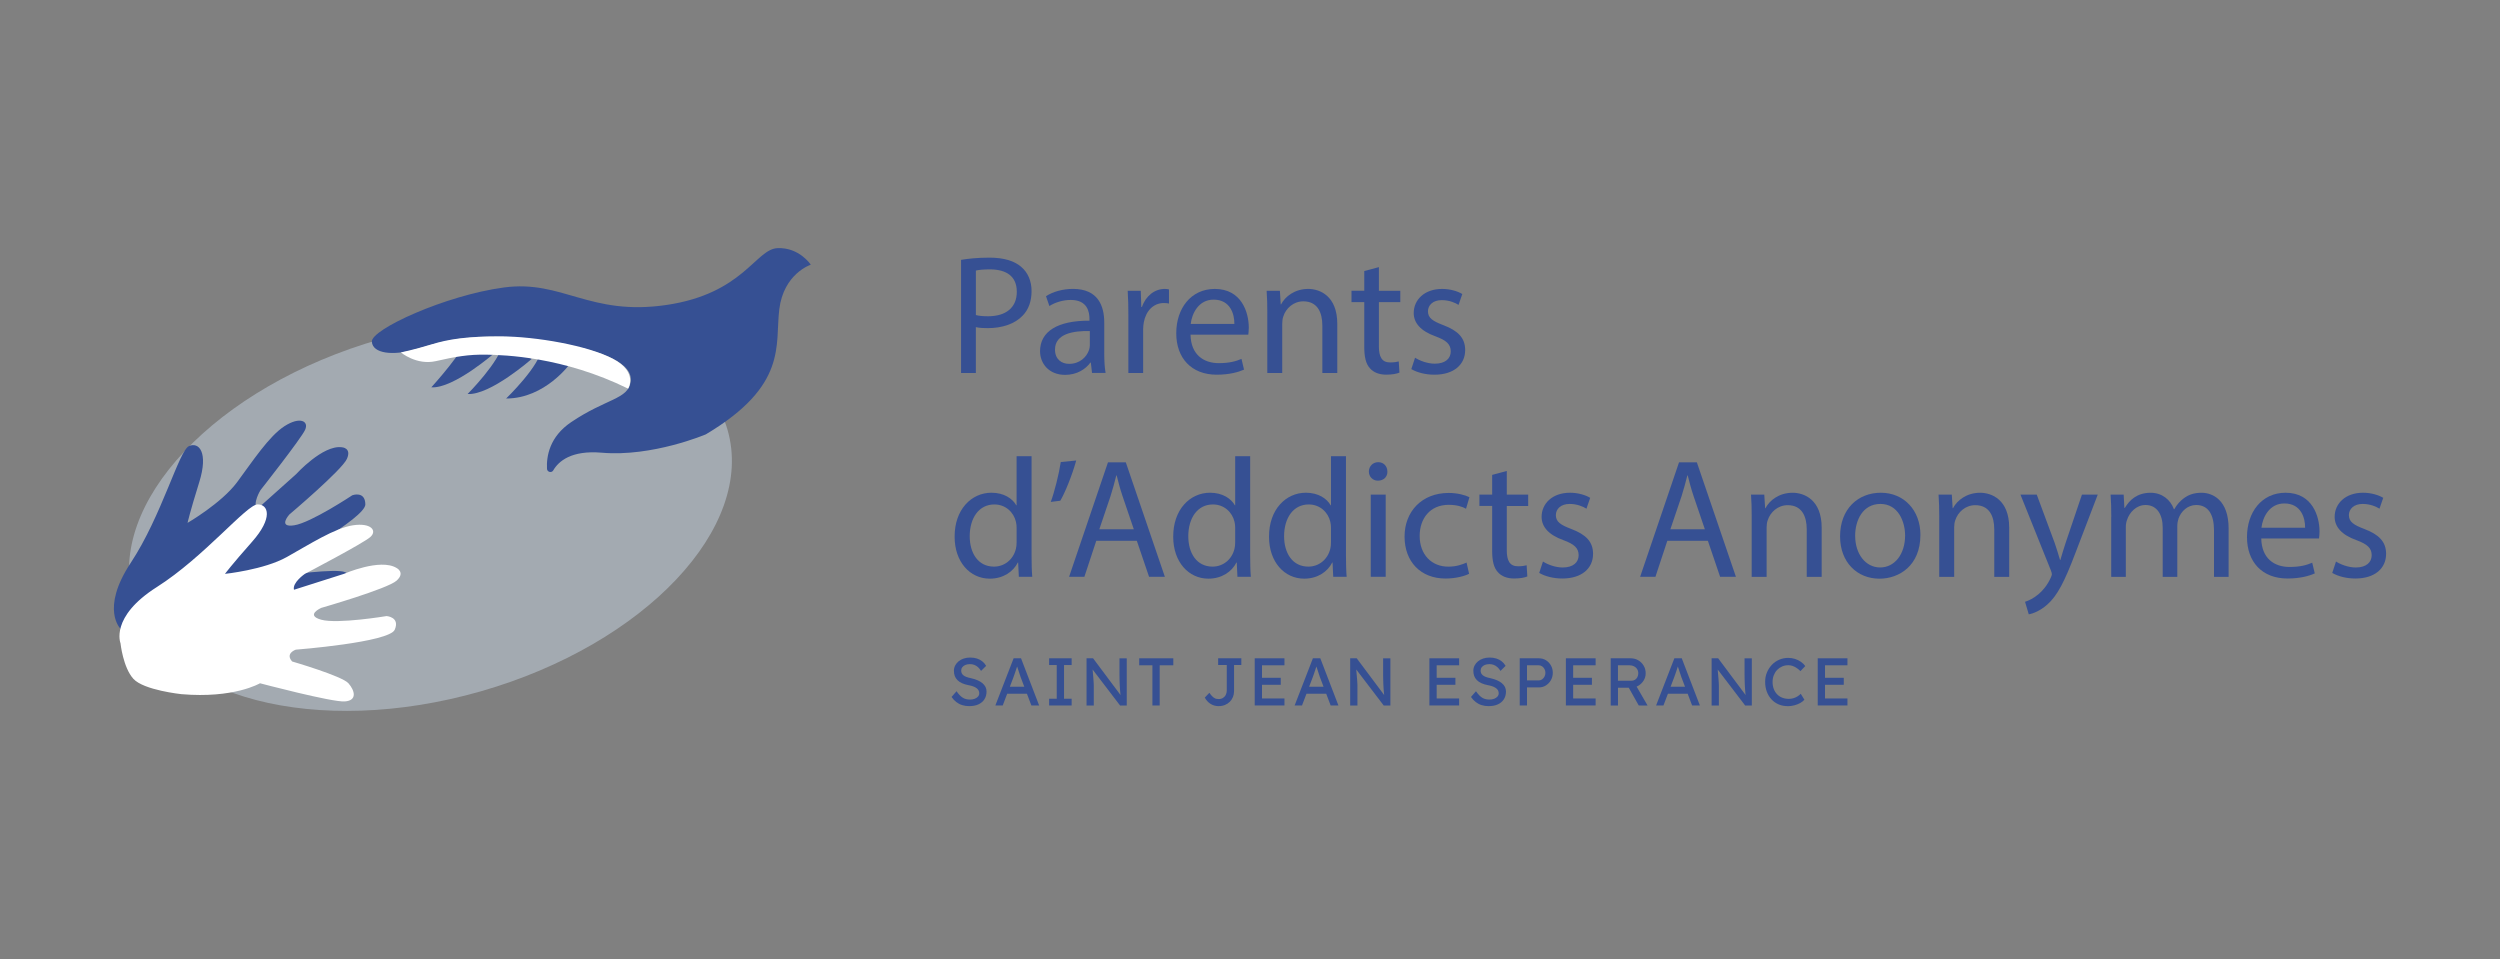 <?xml version="1.0" encoding="UTF-8"?>
<svg id="Calque_1" data-name="Calque 1" xmlns="http://www.w3.org/2000/svg" viewBox="0 0 982.27 376.81">
  <rect x="0" y="0" width="982.27" height="376.81" fill="#808080" stroke="none"/>
  <defs>
    <style>
      .cls-1 {
        fill: #bac5d1;
        opacity: .61;
      }

      .cls-1, .cls-2, .cls-3 {
        stroke-width: 0px;
      }

      .cls-2 {
        fill: #365093;
      }

      .cls-3 {
        fill: #fff;
      }
    </style>
  </defs>
  <polygon class="cls-3" points="254.29 125.94 254.29 139.66 255.72 145.12 258.86 147.6 261.2 155.12 291.63 153.9 254.29 125.94"/>
  <g>
    <path class="cls-2" d="M377.61,102.1c2.8-.47,6.47-.87,11.15-.87,5.74,0,9.94,1.33,12.61,3.74,2.47,2.14,3.94,5.41,3.94,9.41s-1.2,7.28-3.47,9.61c-3.07,3.27-8.08,4.94-13.75,4.94-1.74,0-3.34-.07-4.67-.4v18.02h-5.81v-44.45ZM383.42,123.79c1.27.33,2.87.47,4.81.47,7.01,0,11.28-3.4,11.28-9.61s-4.21-8.81-10.61-8.81c-2.54,0-4.47.2-5.47.47v17.49Z"/>
    <path class="cls-2" d="M429.07,146.55l-.47-4.07h-.2c-1.8,2.54-5.27,4.81-9.88,4.81-6.54,0-9.88-4.61-9.88-9.28,0-7.81,6.94-12.08,19.42-12.01v-.67c0-2.67-.73-7.48-7.34-7.48-3,0-6.14.93-8.41,2.4l-1.33-3.87c2.67-1.74,6.54-2.87,10.61-2.87,9.88,0,12.28,6.74,12.28,13.21v12.08c0,2.8.13,5.54.53,7.74h-5.34ZM428.2,130.07c-6.41-.13-13.68,1-13.68,7.28,0,3.8,2.54,5.61,5.54,5.61,4.2,0,6.87-2.67,7.81-5.41.2-.6.33-1.27.33-1.87v-5.61Z"/>
    <path class="cls-2" d="M443.35,124.33c0-3.8-.07-7.08-.27-10.08h5.14l.2,6.34h.27c1.47-4.34,5.01-7.07,8.94-7.07.67,0,1.13.07,1.67.2v5.54c-.6-.13-1.2-.2-2-.2-4.14,0-7.07,3.14-7.88,7.54-.13.8-.27,1.74-.27,2.74v17.22h-5.81v-22.22Z"/>
    <path class="cls-2" d="M467.77,131.47c.13,7.94,5.21,11.21,11.08,11.21,4.2,0,6.74-.73,8.94-1.67l1,4.21c-2.07.93-5.61,2-10.75,2-9.94,0-15.88-6.54-15.88-16.28s5.74-17.42,15.15-17.42c10.55,0,13.35,9.28,13.35,15.22,0,1.2-.13,2.14-.2,2.74h-22.69ZM484.99,127.27c.07-3.74-1.54-9.54-8.14-9.54-5.94,0-8.54,5.47-9.01,9.54h17.15Z"/>
    <path class="cls-2" d="M497.94,122.99c0-3.34-.07-6.07-.27-8.74h5.21l.33,5.34h.13c1.6-3.07,5.34-6.07,10.68-6.07,4.47,0,11.41,2.67,11.41,13.75v19.29h-5.87v-18.62c0-5.21-1.94-9.54-7.48-9.54-3.87,0-6.87,2.74-7.88,6.01-.27.73-.4,1.74-.4,2.74v19.42h-5.87v-23.56Z"/>
    <path class="cls-2" d="M541.78,104.97v9.28h8.41v4.47h-8.41v17.42c0,4,1.13,6.27,4.4,6.27,1.54,0,2.67-.2,3.4-.4l.27,4.4c-1.13.47-2.94.8-5.21.8-2.74,0-4.94-.87-6.34-2.47-1.67-1.74-2.27-4.61-2.27-8.41v-17.62h-5.01v-4.47h5.01v-7.74l5.74-1.54Z"/>
    <path class="cls-2" d="M556,140.55c1.74,1.13,4.81,2.34,7.74,2.34,4.27,0,6.27-2.14,6.27-4.81,0-2.8-1.67-4.34-6.01-5.94-5.81-2.07-8.54-5.27-8.54-9.14,0-5.21,4.21-9.48,11.15-9.48,3.27,0,6.14.93,7.94,2l-1.47,4.27c-1.27-.8-3.6-1.87-6.61-1.87-3.47,0-5.41,2-5.41,4.4,0,2.67,1.94,3.87,6.14,5.47,5.61,2.14,8.48,4.94,8.48,9.75,0,5.67-4.41,9.68-12.08,9.68-3.54,0-6.81-.87-9.08-2.2l1.47-4.47Z"/>
    <path class="cls-2" d="M405.31,179.25v39.04c0,2.87.07,6.14.27,8.34h-5.27l-.27-5.61h-.13c-1.8,3.6-5.74,6.34-11.01,6.34-7.81,0-13.82-6.61-13.82-16.42-.07-10.75,6.61-17.35,14.48-17.35,4.94,0,8.28,2.34,9.74,4.94h.13v-19.29h5.87ZM399.44,207.48c0-.73-.07-1.74-.27-2.47-.87-3.74-4.07-6.81-8.48-6.81-6.07,0-9.68,5.34-9.68,12.48,0,6.54,3.2,11.95,9.54,11.95,3.94,0,7.54-2.6,8.61-7.01.2-.8.27-1.6.27-2.54v-5.61Z"/>
    <path class="cls-2" d="M422.86,180.92c-1.54,5.61-4.41,12.75-6.27,15.82l-3.74.47c1.47-3.94,3.2-10.88,3.94-15.68l6.07-.6Z"/>
    <path class="cls-2" d="M430.73,212.49l-4.67,14.15h-6.01l15.28-44.98h7.01l15.35,44.98h-6.21l-4.81-14.15h-15.95ZM445.48,207.95l-4.4-12.95c-1-2.94-1.67-5.61-2.34-8.21h-.13c-.67,2.67-1.4,5.41-2.27,8.14l-4.4,13.01h13.55Z"/>
    <path class="cls-2" d="M491.2,179.25v39.04c0,2.87.07,6.14.27,8.34h-5.27l-.27-5.61h-.13c-1.8,3.6-5.74,6.34-11.01,6.34-7.81,0-13.82-6.61-13.82-16.42-.07-10.75,6.61-17.35,14.48-17.35,4.94,0,8.28,2.34,9.74,4.94h.13v-19.29h5.87ZM485.32,207.48c0-.73-.07-1.74-.27-2.47-.87-3.74-4.07-6.81-8.48-6.81-6.07,0-9.68,5.34-9.68,12.48,0,6.54,3.2,11.95,9.54,11.95,3.94,0,7.54-2.6,8.61-7.01.2-.8.27-1.6.27-2.54v-5.61Z"/>
    <path class="cls-2" d="M528.84,179.25v39.04c0,2.87.07,6.14.27,8.34h-5.27l-.27-5.61h-.13c-1.8,3.6-5.74,6.34-11.01,6.34-7.81,0-13.82-6.61-13.82-16.42-.07-10.75,6.61-17.35,14.48-17.35,4.94,0,8.28,2.34,9.74,4.94h.13v-19.29h5.87ZM522.96,207.48c0-.73-.07-1.74-.27-2.47-.87-3.74-4.07-6.81-8.48-6.81-6.07,0-9.68,5.34-9.68,12.48,0,6.54,3.2,11.95,9.54,11.95,3.94,0,7.54-2.6,8.61-7.01.2-.8.27-1.6.27-2.54v-5.61Z"/>
    <path class="cls-2" d="M545.12,185.26c.07,2-1.4,3.6-3.74,3.6-2.07,0-3.54-1.6-3.54-3.6s1.53-3.67,3.67-3.67,3.6,1.6,3.6,3.67ZM538.58,226.64v-32.3h5.87v32.3h-5.87Z"/>
    <path class="cls-2" d="M577.22,225.44c-1.53.8-4.94,1.87-9.28,1.87-9.74,0-16.08-6.61-16.08-16.48s6.81-17.15,17.35-17.15c3.47,0,6.54.87,8.14,1.67l-1.33,4.54c-1.4-.8-3.6-1.54-6.81-1.54-7.41,0-11.41,5.47-11.41,12.21,0,7.48,4.81,12.08,11.21,12.08,3.34,0,5.54-.87,7.21-1.6l1,4.41Z"/>
    <path class="cls-2" d="M592.03,185.06v9.28h8.41v4.47h-8.41v17.42c0,4,1.13,6.27,4.4,6.27,1.54,0,2.67-.2,3.4-.4l.27,4.4c-1.13.47-2.94.8-5.21.8-2.74,0-4.94-.87-6.34-2.47-1.67-1.74-2.27-4.61-2.27-8.41v-17.62h-5.01v-4.47h5.01v-7.74l5.74-1.54Z"/>
    <path class="cls-2" d="M606.25,220.63c1.74,1.13,4.81,2.34,7.74,2.34,4.27,0,6.27-2.14,6.27-4.81,0-2.8-1.67-4.34-6.01-5.94-5.81-2.07-8.54-5.27-8.54-9.14,0-5.21,4.21-9.48,11.15-9.48,3.27,0,6.14.93,7.94,2l-1.47,4.27c-1.27-.8-3.6-1.87-6.61-1.87-3.47,0-5.41,2-5.41,4.4,0,2.67,1.94,3.87,6.14,5.47,5.61,2.14,8.48,4.94,8.48,9.75,0,5.67-4.41,9.68-12.08,9.68-3.54,0-6.81-.87-9.08-2.2l1.47-4.47Z"/>
    <path class="cls-2" d="M655.1,212.49l-4.67,14.15h-6.01l15.28-44.98h7.01l15.35,44.98h-6.21l-4.81-14.15h-15.95ZM669.85,207.95l-4.4-12.95c-1-2.94-1.67-5.61-2.34-8.21h-.13c-.67,2.67-1.4,5.41-2.27,8.14l-4.4,13.01h13.55Z"/>
    <path class="cls-2" d="M688.26,203.08c0-3.34-.07-6.07-.27-8.74h5.21l.33,5.34h.13c1.6-3.07,5.34-6.07,10.68-6.07,4.47,0,11.41,2.67,11.41,13.75v19.29h-5.87v-18.62c0-5.21-1.94-9.54-7.48-9.54-3.87,0-6.87,2.74-7.88,6.01-.27.73-.4,1.74-.4,2.74v19.42h-5.87v-23.56Z"/>
    <path class="cls-2" d="M754.54,210.22c0,11.95-8.28,17.15-16.08,17.15-8.74,0-15.48-6.41-15.48-16.62,0-10.81,7.07-17.15,16.02-17.15s15.55,6.74,15.55,16.62ZM728.91,210.55c0,7.08,4.07,12.41,9.81,12.41s9.81-5.27,9.81-12.55c0-5.47-2.74-12.41-9.68-12.41s-9.95,6.41-9.95,12.55Z"/>
    <path class="cls-2" d="M761.94,203.08c0-3.34-.07-6.07-.27-8.74h5.21l.33,5.34h.13c1.6-3.07,5.34-6.07,10.68-6.07,4.47,0,11.41,2.67,11.41,13.75v19.29h-5.87v-18.62c0-5.21-1.93-9.54-7.47-9.54-3.87,0-6.87,2.74-7.88,6.01-.27.73-.4,1.74-.4,2.74v19.42h-5.87v-23.56Z"/>
    <path class="cls-2" d="M800.25,194.33l7.08,19.09c.73,2.14,1.53,4.67,2.07,6.61h.13c.6-1.94,1.27-4.41,2.07-6.74l6.41-18.95h6.21l-8.81,23.03c-4.21,11.08-7.07,16.75-11.08,20.22-2.87,2.54-5.74,3.54-7.21,3.8l-1.47-4.94c1.47-.47,3.4-1.4,5.14-2.87,1.6-1.27,3.6-3.54,4.94-6.54.27-.6.47-1.07.47-1.4s-.13-.8-.4-1.54l-11.95-29.77h6.41Z"/>
    <path class="cls-2" d="M829.54,203.08c0-3.34-.07-6.07-.27-8.74h5.14l.27,5.21h.2c1.8-3.07,4.8-5.94,10.14-5.94,4.41,0,7.74,2.67,9.14,6.47h.13c1-1.8,2.27-3.2,3.6-4.2,1.94-1.47,4.07-2.27,7.14-2.27,4.27,0,10.61,2.8,10.61,14.02v19.02h-5.74v-18.29c0-6.21-2.27-9.94-7.01-9.94-3.34,0-5.94,2.47-6.94,5.34-.27.8-.47,1.87-.47,2.94v19.96h-5.74v-19.36c0-5.14-2.27-8.88-6.74-8.88-3.67,0-6.34,2.94-7.28,5.87-.33.87-.47,1.87-.47,2.87v19.49h-5.74v-23.56Z"/>
    <path class="cls-2" d="M888.47,211.55c.13,7.94,5.21,11.21,11.08,11.21,4.21,0,6.74-.73,8.94-1.67l1,4.21c-2.07.93-5.61,2-10.75,2-9.94,0-15.88-6.54-15.88-16.28s5.74-17.42,15.15-17.42c10.54,0,13.35,9.28,13.35,15.22,0,1.2-.13,2.14-.2,2.74h-22.69ZM905.69,207.35c.07-3.74-1.54-9.54-8.14-9.54-5.94,0-8.54,5.47-9.01,9.54h17.15Z"/>
    <path class="cls-2" d="M917.84,220.63c1.74,1.13,4.81,2.34,7.74,2.34,4.27,0,6.27-2.14,6.27-4.81,0-2.8-1.67-4.34-6.01-5.94-5.81-2.07-8.54-5.27-8.54-9.14,0-5.21,4.21-9.48,11.15-9.48,3.27,0,6.14.93,7.94,2l-1.47,4.27c-1.27-.8-3.6-1.87-6.61-1.87-3.47,0-5.41,2-5.41,4.4,0,2.67,1.94,3.87,6.14,5.47,5.61,2.14,8.48,4.94,8.48,9.75,0,5.67-4.4,9.68-12.08,9.68-3.54,0-6.81-.87-9.08-2.2l1.47-4.47Z"/>
  </g>
  <g>
    <path class="cls-2" d="M380.86,277.45c-1.01,0-1.94-.13-2.79-.4-.86-.26-1.63-.67-2.33-1.21-.7-.54-1.32-1.21-1.87-2l1.96-2.25c.86,1.24,1.69,2.09,2.49,2.57.79.48,1.74.71,2.83.71.67,0,1.28-.11,1.83-.32s.98-.5,1.3-.87.48-.79.48-1.27c0-.32-.05-.62-.16-.9-.11-.28-.27-.54-.49-.77-.22-.23-.5-.44-.85-.64s-.75-.37-1.21-.52c-.46-.15-.99-.28-1.59-.38-.95-.19-1.78-.45-2.49-.77-.71-.32-1.3-.71-1.77-1.19-.48-.48-.83-1.02-1.06-1.63-.23-.61-.34-1.29-.34-2.05s.16-1.43.49-2.07c.33-.64.78-1.19,1.35-1.66.57-.47,1.25-.83,2.03-1.09.78-.26,1.62-.38,2.52-.38.95,0,1.83.12,2.62.37s1.5.61,2.12,1.1c.62.49,1.13,1.08,1.54,1.79l-2.01,1.99c-.35-.58-.75-1.07-1.19-1.47-.44-.4-.93-.7-1.46-.9-.53-.2-1.1-.3-1.7-.3-.69,0-1.29.11-1.8.32-.51.21-.91.51-1.21.89-.29.38-.44.83-.44,1.34,0,.37.07.71.21,1.02.14.31.36.58.65.82.29.24.68.45,1.18.64s1.09.35,1.77.49c.97.21,1.84.48,2.6.81.76.33,1.4.71,1.93,1.15s.93.94,1.21,1.48c.27.55.41,1.14.41,1.77,0,1.18-.27,2.21-.82,3.07s-1.32,1.53-2.33,2c-1.01.47-2.21.7-3.6.7Z"/>
    <path class="cls-2" d="M391.08,277.19l7.18-18.54h2.91l7.12,18.54h-3.05l-4.24-11.18c-.05-.12-.15-.42-.3-.9-.15-.48-.32-1.01-.52-1.59-.19-.58-.37-1.12-.53-1.6-.16-.49-.26-.8-.32-.94l.61-.03c-.11.3-.23.68-.38,1.14-.15.46-.31.94-.48,1.46-.17.51-.33.99-.49,1.44-.16.45-.29.83-.4,1.12l-4.21,11.07h-2.91ZM394.26,272.58l1.06-2.75h8.42l1.22,2.75h-10.7Z"/>
    <path class="cls-2" d="M412.21,277.19v-2.65h2.99v-13.24h-2.99v-2.65h8.85v2.65h-2.99v13.24h2.99v2.65h-8.85Z"/>
    <path class="cls-2" d="M426.91,277.19v-18.54h2.57l11.34,15.18-.42.24c-.07-.44-.13-.92-.19-1.44-.05-.52-.1-1.08-.15-1.67-.04-.59-.08-1.22-.11-1.88s-.05-1.35-.07-2.08c-.02-.72-.03-1.47-.03-2.25v-6.09h2.86v18.54h-2.62l-11.15-14.62.29-.37c.09,1.08.16,1.99.23,2.74.06.75.11,1.39.16,1.91.04.52.07.95.09,1.27.02.33.03.6.04.81,0,.21.01.4.01.56v7.71h-2.86Z"/>
    <path class="cls-2" d="M452.79,277.19v-15.79h-5.19v-2.75h13.4v2.75h-5.35v15.79h-2.86Z"/>
    <path class="cls-2" d="M478.82,277.45c-.6,0-1.17-.08-1.72-.24s-1.06-.39-1.52-.69c-.47-.3-.89-.66-1.26-1.07-.37-.42-.69-.87-.95-1.36l1.8-1.88c.37.53.71.95,1.02,1.27.31.32.6.57.89.74.28.18.56.3.85.36.28.06.58.09.9.09.64,0,1.19-.15,1.67-.44.48-.29.85-.69,1.11-1.21.27-.51.4-1.09.4-1.75v-9.99h-3.39v-2.65h9.11v2.65h-2.86v10.25c0,.85-.15,1.63-.44,2.34-.29.72-.71,1.34-1.24,1.87-.54.53-1.17.95-1.91,1.25-.73.3-1.55.45-2.45.45Z"/>
    <path class="cls-2" d="M492.99,277.19v-18.54h11.68v2.75h-8.82v13.03h8.82v2.75h-11.68ZM494.29,269.06v-2.75h8.93v2.75h-8.93Z"/>
    <path class="cls-2" d="M508.67,277.19l7.18-18.54h2.91l7.12,18.54h-3.05l-4.24-11.18c-.05-.12-.15-.42-.3-.9-.15-.48-.32-1.01-.52-1.59-.19-.58-.37-1.12-.53-1.6-.16-.49-.26-.8-.32-.94l.61-.03c-.11.3-.23.68-.38,1.14-.15.46-.31.94-.48,1.46-.17.51-.33.99-.49,1.44-.16.45-.29.83-.4,1.12l-4.21,11.07h-2.91ZM511.85,272.58l1.06-2.75h8.42l1.22,2.75h-10.7Z"/>
    <path class="cls-2" d="M530.5,277.19v-18.54h2.57l11.34,15.18-.42.24c-.07-.44-.13-.92-.19-1.44-.05-.52-.1-1.08-.15-1.67-.04-.59-.08-1.22-.11-1.88s-.05-1.35-.07-2.08c-.02-.72-.03-1.47-.03-2.25v-6.09h2.86v18.54h-2.62l-11.15-14.62.29-.37c.09,1.08.16,1.99.23,2.74.06.75.11,1.39.16,1.91.04.52.07.95.09,1.27.02.33.03.6.04.81,0,.21.01.4.01.56v7.71h-2.86Z"/>
    <path class="cls-2" d="M561.62,277.19v-18.54h11.68v2.75h-8.82v13.03h8.82v2.75h-11.68ZM562.91,269.06v-2.75h8.93v2.75h-8.93Z"/>
    <path class="cls-2" d="M584.95,277.45c-1.01,0-1.94-.13-2.79-.4-.86-.26-1.63-.67-2.33-1.21-.7-.54-1.32-1.21-1.87-2l1.96-2.25c.86,1.24,1.69,2.09,2.49,2.57.79.48,1.74.71,2.83.71.67,0,1.28-.11,1.83-.32s.98-.5,1.3-.87.48-.79.48-1.27c0-.32-.05-.62-.16-.9-.11-.28-.27-.54-.49-.77-.22-.23-.5-.44-.85-.64s-.75-.37-1.21-.52c-.46-.15-.99-.28-1.59-.38-.95-.19-1.78-.45-2.49-.77-.71-.32-1.3-.71-1.77-1.19-.48-.48-.83-1.02-1.06-1.63-.23-.61-.34-1.29-.34-2.05s.16-1.43.49-2.07c.33-.64.78-1.19,1.35-1.66.57-.47,1.25-.83,2.03-1.09.78-.26,1.62-.38,2.52-.38.95,0,1.83.12,2.62.37s1.5.61,2.12,1.1c.62.49,1.13,1.08,1.54,1.79l-2.01,1.99c-.35-.58-.75-1.07-1.19-1.47-.44-.4-.93-.7-1.46-.9-.53-.2-1.1-.3-1.7-.3-.69,0-1.29.11-1.8.32-.51.21-.91.51-1.21.89-.29.38-.44.83-.44,1.34,0,.37.07.71.21,1.02.14.31.36.58.65.82.29.24.68.45,1.18.64s1.09.35,1.77.49c.97.21,1.84.48,2.6.81.76.33,1.4.71,1.93,1.15s.93.94,1.21,1.48c.27.55.41,1.14.41,1.77,0,1.18-.27,2.21-.82,3.07s-1.32,1.53-2.33,2c-1.01.47-2.21.7-3.6.7Z"/>
    <path class="cls-2" d="M597.11,277.19v-18.54h7.55c1.01,0,1.92.25,2.74.75.82.5,1.48,1.19,1.97,2.05.49.87.74,1.83.74,2.89s-.25,2.02-.74,2.89c-.49.87-1.15,1.56-1.97,2.08-.82.52-1.73.78-2.74.78h-4.69v7.1h-2.86ZM599.97,267.34h4.63c.48,0,.91-.14,1.3-.41.39-.27.7-.64.94-1.09.24-.45.36-.95.36-1.5s-.12-1.04-.36-1.48c-.24-.44-.55-.79-.94-1.06-.39-.27-.82-.4-1.3-.4h-4.63v5.93Z"/>
    <path class="cls-2" d="M615.25,277.19v-18.54h11.68v2.75h-8.82v13.03h8.82v2.75h-11.68ZM616.55,269.06v-2.75h8.93v2.75h-8.93Z"/>
    <path class="cls-2" d="M632.86,277.19v-18.54h7.89c1.06,0,2.03.26,2.93.78.89.52,1.6,1.23,2.13,2.12s.79,1.89.79,3.01c0,1.01-.26,1.94-.79,2.81s-1.24,1.56-2.12,2.08c-.88.52-1.86.78-2.94.78h-5.03v6.97h-2.86ZM635.72,267.47h5.3c.51,0,.97-.13,1.38-.38.41-.26.72-.61.95-1.06.23-.45.34-.95.34-1.5,0-.62-.15-1.16-.44-1.63-.29-.47-.7-.83-1.22-1.1-.52-.27-1.11-.4-1.76-.4h-4.56v6.07ZM643.88,277.19l-4.71-8.37,2.94-.66,5.24,9.06-3.47-.03Z"/>
    <path class="cls-2" d="M650.69,277.19l7.18-18.54h2.91l7.12,18.54h-3.05l-4.24-11.18c-.05-.12-.15-.42-.3-.9-.15-.48-.32-1.01-.52-1.59-.19-.58-.37-1.12-.53-1.6-.16-.49-.26-.8-.32-.94l.61-.03c-.11.3-.23.68-.38,1.14-.15.46-.31.94-.48,1.46-.17.51-.33.99-.49,1.44-.16.45-.29.83-.4,1.12l-4.21,11.07h-2.91ZM653.86,272.58l1.06-2.75h8.42l1.22,2.75h-10.7Z"/>
    <path class="cls-2" d="M672.51,277.19v-18.54h2.57l11.34,15.18-.42.24c-.07-.44-.13-.92-.19-1.44-.05-.52-.1-1.08-.15-1.67-.04-.59-.08-1.22-.11-1.88s-.05-1.35-.07-2.08c-.02-.72-.03-1.47-.03-2.25v-6.09h2.86v18.54h-2.62l-11.15-14.62.29-.37c.09,1.08.16,1.99.23,2.74.06.75.11,1.39.16,1.91.04.52.07.95.09,1.27.02.33.03.6.04.81,0,.21.01.4.01.56v7.71h-2.86Z"/>
    <path class="cls-2" d="M702.39,277.45c-1.29,0-2.47-.23-3.55-.69-1.08-.46-2.01-1.12-2.81-1.97-.79-.86-1.41-1.87-1.84-3.03-.43-1.17-.65-2.45-.65-3.84s.23-2.56.7-3.7c.47-1.14,1.12-2.14,1.95-3.01.83-.87,1.79-1.54,2.89-2.01s2.28-.71,3.55-.71c.9,0,1.78.14,2.64.41.86.27,1.63.65,2.33,1.14.7.49,1.27,1.04,1.71,1.66l-1.91,1.99c-.51-.51-1.03-.94-1.55-1.28-.52-.34-1.05-.6-1.59-.78-.54-.18-1.08-.26-1.63-.26-.87,0-1.67.16-2.42.49-.75.33-1.4.78-1.96,1.36-.56.58-.99,1.28-1.31,2.08-.32.8-.48,1.68-.48,2.64,0,1.01.15,1.92.46,2.74.31.82.75,1.52,1.31,2.11.56.58,1.24,1.03,2.03,1.34.79.31,1.66.46,2.61.46.58,0,1.16-.08,1.72-.24.56-.16,1.09-.39,1.59-.69.49-.3.94-.65,1.35-1.06l1.43,2.33c-.41.48-.96.91-1.66,1.3-.7.39-1.47.69-2.33.91s-1.72.33-2.58.33Z"/>
    <path class="cls-2" d="M714.2,277.19v-18.54h11.68v2.75h-8.82v13.03h8.82v2.75h-11.68ZM715.5,269.06v-2.75h8.93v2.75h-8.93Z"/>
  </g>
  <ellipse class="cls-1" cx="169.12" cy="202.48" rx="121.46" ry="71.94" transform="translate(-49.3 54.52) rotate(-16.02)"/>
  <path class="cls-2" d="M212.83,136.56l11.23,6.23s-9.81,13.81-25.2,13.79c0,0,13.78-13.27,13.97-20.02Z"/>
  <path class="cls-2" d="M197.69,134.79l11.23,6.23s-16.27,14.34-25.2,13.79c0,0,12.6-12.62,13.97-20.02Z"/>
  <path class="cls-2" d="M183.43,132.17l11.23,6.23s-16.27,14.34-25.2,13.79c0,0,14.26-15.63,13.97-20.02Z"/>
  <path class="cls-2" d="M318.56,104.01s-10.65,3.44-12.37,17.52c-1.72,14.09,3.44,29.89-28.86,49.13,0,0-20.96,8.93-40.88,7.21-11.93-1.03-16.97,3.31-19.08,6.96-.64,1.11-2.38.66-2.45-.62-.26-5.01,1.03-12.64,9.51-18.36,13.74-9.28,22.33-8.93,23.36-15.8,1.03-6.87-9.28-12.71-36.07-16.49-26.8-3.78-40.54,1.37-48.79,3.78-8.25,2.4-16.49,1.72-16.83-3.09-.34-4.81,28.86-18.21,51.88-21.3,23.02-3.09,33.67,11.34,63.9,6.87,30.23-4.47,35.04-21.99,43.63-22.33,8.59-.34,13.06,6.53,13.06,6.53Z"/>
  <path class="cls-3" d="M157.51,138.47s6.14,5.15,13.74,3.42c7.6-1.74,12.85-2.67,19.88-2.54,7.03.14,30,.74,55.67,13.35,0,0,4.05-6.4-5.88-11.68-9.93-5.28-30.33-8.78-43.88-8.85-13.55-.07-20.92,1.12-27.52,3.15-6.6,2.02-12.02,3.16-12.02,3.16Z"/>
  <path class="cls-2" d="M47.42,247.13s-8.14-7.69,3.97-26.02c12.11-18.33,18.95-44.08,22.85-45.83,3.91-1.75,7.72,2.4,4.03,14.22-3.69,11.82-4.58,15.94-4.58,15.94,0,0,13.34-7.74,19.44-15.95,6.09-8.21,12.58-18.15,18.66-22.05,6.07-3.9,9.67-1.99,8.08,1.46-1.58,3.45-17.53,23.69-17.53,23.69,0,0-3.17,5.14-1.35,7.45l15.35-13.73s10.47-11.54,17.93-10.58c0,0,3.99.17,2.04,4.56-1.94,4.39-22.64,21.88-22.64,21.88,0,0-4.69,5.23,1.9,4.23,6.59-1,22.86-11.81,22.86-11.81,0,0,5.03-1.86,5.12,3.57.09,5.43-32.27,23.07-32.27,23.07,0,0-3.32,3.05.6,4.82,0,0,20.24-2.82,23.69-1.24s6.03,4.73,1.62,7.09c-4.41,2.37-33.32,7.12-33.32,7.12,0,0-6.84,9.71-26.45,16.55l-21.68,6.59-8.31-15.04Z"/>
  <path class="cls-3" d="M47.36,252.77s-4.28-10.35,14.27-22.12c18.55-11.77,35.32-32.47,39.6-32.47s6.07,5.35-2.14,14.63c-8.21,9.28-10.7,12.67-10.7,12.67,0,0,15.34-1.61,24.26-6.6,8.92-4.99,18.91-11.42,26.04-12.49,7.14-1.07,9.63,2.14,6.78,4.64s-25.69,14.45-25.69,14.45c0,0-4.99,3.39-4.28,6.24l19.62-6.24s14.27-6.24,20.69-2.32c0,0,3.57,1.78,0,4.99-3.57,3.21-29.61,10.7-29.61,10.7,0,0-6.42,2.85,0,4.64,6.42,1.78,25.69-1.43,25.69-1.43,0,0,5.35.36,3.21,5.35-2.14,4.99-38.89,7.85-38.89,7.85,0,0-4.28,1.43-1.43,4.64,0,0,19.62,5.71,22.12,8.56,2.5,2.85,3.57,6.78-1.43,7.14-4.99.36-33.31-7.14-33.31-7.14,0,0-10.21,6.07-30.9,4.28,0,0-14.81-1.55-18.86-6.03s-5.05-13.95-5.05-13.95Z"/>
</svg>